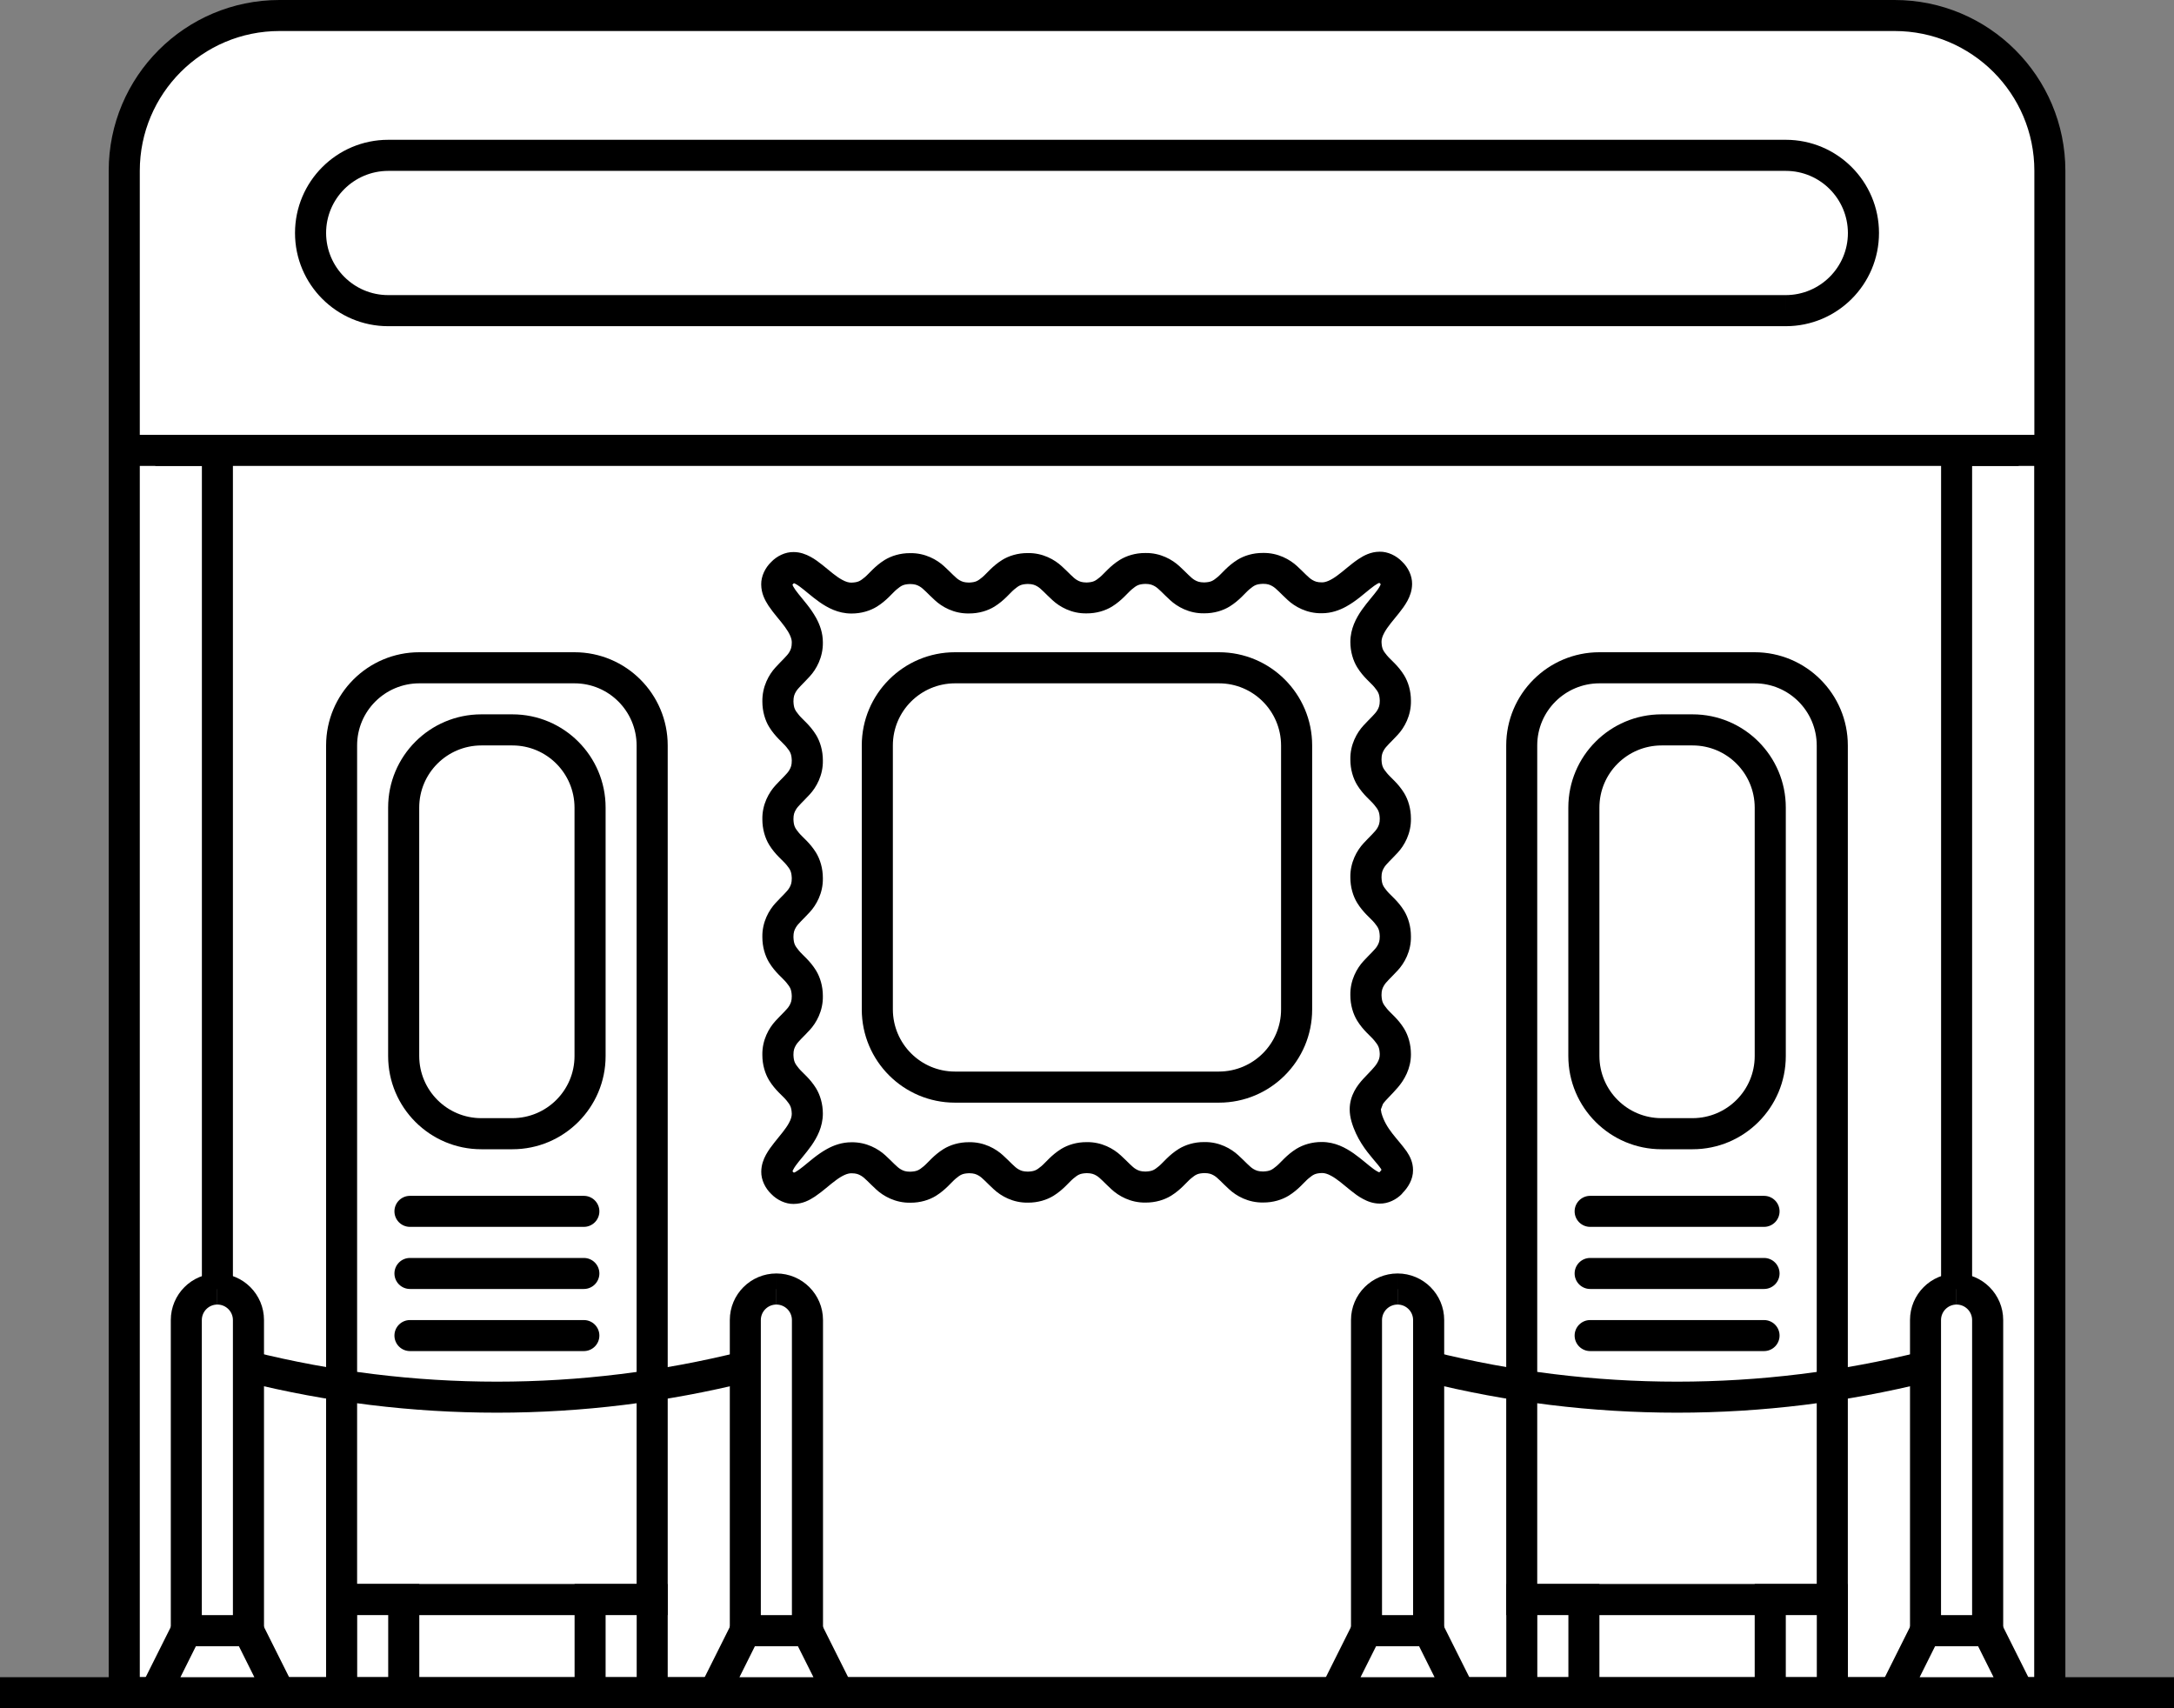<svg xmlns="http://www.w3.org/2000/svg" id="Layer_2" data-name="Layer 2" viewBox="0 0 300 235.71"><rect x="0" y="0" width="300" height="235.71" fill="#808080" stroke="none"/><defs><style>      .cls-1 {        fill: #fff;      }    </style></defs><g id="ExhibitionsEvents"><g><path class="cls-1" d="M282.86,233.57H17.14V23.57c0-11.83,9.59-21.43,21.43-21.43h222.86c11.83,0,21.43,9.59,21.43,21.43v210Z"></path><path d="M282.86,233.57v-2.14H19.29V23.57c0-5.33,2.16-10.14,5.65-13.64,3.5-3.49,8.3-5.65,13.64-5.65h222.86c5.33,0,10.14,2.16,13.64,5.65,3.49,3.5,5.65,8.3,5.65,13.64v210h2.14v-2.14,2.14h2.14V23.57c0-13.02-10.55-23.57-23.57-23.57H38.57C25.55,0,15,10.55,15,23.57v212.14h270v-2.14h-2.14Z"></path><rect class="cls-1" x="17.14" y="62.14" width="12.86" height="171.43"></rect><polygon points="30 62.14 30 60 15 60 15 235.71 32.14 235.71 32.14 60 30 60 30 62.14 27.86 62.14 27.86 231.43 19.29 231.43 19.29 64.29 30 64.29 30 62.14 27.86 62.14 30 62.14"></polygon><rect class="cls-1" x="270" y="62.14" width="12.86" height="171.43"></rect><polygon points="270 62.14 270 64.29 280.71 64.29 280.71 231.43 272.14 231.43 272.14 62.14 270 62.14 270 64.29 270 62.14 267.86 62.14 267.86 235.71 285 235.71 285 60 267.86 60 267.86 62.14 270 62.14"></polygon><polyline points="21.43 64.29 278.57 64.29 278.57 60 21.43 60"></polyline><path class="cls-1" d="M191.96,163.18c-2.86,2.88-5.49-3.47-9.55-3.47s-4.06,4.07-8.11,4.07-4.06-4.07-8.12-4.07-4.06,4.07-8.12,4.07-4.06-4.07-8.12-4.07-4.06,4.07-8.12,4.07-4.06-4.07-8.12-4.07-4.06,4.07-8.12,4.07-4.07-4.07-8.13-4.07-6.69,6.35-9.57,3.47c-2.87-2.87,3.46-5.5,3.46-9.56s-4.06-4.06-4.06-8.13,4.06-4.07,4.06-8.13-4.06-4.07-4.06-8.13,4.06-4.07,4.06-8.13-4.06-4.07-4.06-8.13,4.06-4.07,4.06-8.13-4.06-4.07-4.06-8.13,4.06-4.07,4.06-8.15-6.34-6.7-3.47-9.58c2.86-2.88,5.49,3.47,9.55,3.47s4.06-4.07,8.11-4.07,4.06,4.07,8.12,4.07,4.06-4.07,8.12-4.07,4.06,4.07,8.12,4.07,4.06-4.07,8.12-4.07,4.06,4.07,8.12,4.07,4.06-4.07,8.12-4.07,4.07,4.07,8.13,4.07,6.69-6.35,9.57-3.47c2.87,2.87-3.46,5.5-3.46,9.56s4.06,4.06,4.06,8.13-4.06,4.07-4.06,8.13,4.06,4.07,4.06,8.13-4.06,4.07-4.06,8.13,4.06,4.07,4.06,8.13-4.06,4.07-4.06,8.13,4.06,4.07,4.06,8.13-5.11,4.8-3.98,8.71c1.44,4.96,6.26,6.13,3.39,9.01Z"></path><path d="M191.96,163.18l-1.52-1.51-.17.14.11.24v-.26l-.11.02.11.24v-.26.06-.06s0,0,0,0v.06-.06s-.38-.14-.83-.48c-.7-.5-1.61-1.35-2.74-2.15-1.12-.78-2.57-1.58-4.4-1.58-1.37-.01-2.59.38-3.51.94-1.38.86-2.12,1.86-2.74,2.38-.65.53-.9.71-1.86.75-.66-.01-.96-.13-1.31-.33-.52-.29-1.11-1-2.11-1.91-.97-.9-2.62-1.86-4.7-1.82-1.37-.01-2.59.38-3.51.94-1.38.86-2.12,1.86-2.74,2.38-.65.53-.9.71-1.86.75-.66-.01-.96-.13-1.31-.33-.52-.29-1.11-1-2.11-1.91-.97-.9-2.62-1.86-4.7-1.82-1.37-.01-2.59.38-3.51.94-1.38.86-2.12,1.86-2.74,2.38-.65.53-.9.71-1.86.75-.66-.01-.96-.13-1.31-.33-.52-.29-1.11-1-2.11-1.91-.97-.9-2.62-1.86-4.7-1.82-1.37-.01-2.6.38-3.51.94-1.38.86-2.12,1.86-2.74,2.38-.65.53-.9.71-1.86.75-.66,0-.96-.13-1.31-.33-.52-.29-1.12-1-2.11-1.91-.97-.9-2.63-1.86-4.71-1.82-1.29,0-2.42.41-3.35.92-1.39.77-2.44,1.75-3.3,2.43-.42.34-.79.6-1.04.74l-.27.12h-.04s.02.12.02.12v-.11h-.02s.02.11.02.11v-.11.25l.11-.23-.11-.02v.25l.11-.23-.17-.14-.14-.17-.23.11h.26l-.02-.11-.23.11h.26-.05.05s0,0,0,0h-.05.05s.14-.38.48-.84c.5-.7,1.35-1.61,2.15-2.74.78-1.12,1.57-2.58,1.58-4.4,0-1.37-.38-2.59-.94-3.51-.85-1.38-1.86-2.12-2.37-2.74-.52-.65-.71-.9-.75-1.87,0-.66.13-.96.33-1.31.29-.52,1-1.12,1.91-2.11.9-.97,1.86-2.63,1.82-4.7,0-1.37-.38-2.6-.94-3.52-.85-1.38-1.86-2.12-2.37-2.75-.52-.65-.71-.9-.75-1.87,0-.66.13-.96.33-1.31.29-.52,1-1.12,1.91-2.11.9-.97,1.86-2.63,1.82-4.7,0-1.37-.38-2.6-.94-3.52-.85-1.38-1.86-2.12-2.37-2.74-.52-.65-.71-.9-.75-1.87,0-.66.13-.96.33-1.31.29-.52,1-1.12,1.91-2.11.9-.97,1.86-2.63,1.82-4.7,0-1.37-.38-2.6-.94-3.52-.85-1.38-1.86-2.12-2.37-2.75-.52-.65-.71-.9-.75-1.87,0-.66.13-.97.33-1.32.29-.52,1-1.12,1.91-2.12.9-.97,1.85-2.63,1.82-4.71,0-1.29-.41-2.42-.92-3.35-.77-1.39-1.75-2.45-2.43-3.31-.34-.42-.6-.79-.74-1.05l-.12-.27v-.04s-.11.02-.11.02h.1v-.02s-.1.02-.1.02h.1-.24l.22.1.02-.1h-.24l.22.1.14-.17.17-.14-.11-.24v.26l.11-.02-.11-.24v.26-.06.06s0,0,0,0v-.06.06s.38.14.83.48c.7.5,1.61,1.35,2.74,2.15,1.12.78,2.57,1.58,4.4,1.58,1.37.01,2.59-.38,3.51-.94,1.38-.86,2.12-1.86,2.74-2.38.65-.53.9-.71,1.86-.75.66.01.96.13,1.31.33.52.29,1.11,1,2.11,1.91.97.9,2.62,1.86,4.7,1.82,1.37.01,2.59-.38,3.51-.94,1.38-.86,2.12-1.86,2.74-2.38.65-.53.9-.71,1.86-.75.66.01.96.13,1.31.33.52.29,1.11,1,2.11,1.91.97.9,2.62,1.86,4.7,1.82,1.37.01,2.59-.38,3.51-.94,1.38-.86,2.12-1.86,2.74-2.38.65-.53.9-.71,1.86-.75.66.01.96.13,1.31.33.52.29,1.11,1,2.11,1.91.97.9,2.62,1.86,4.7,1.82,1.37.01,2.6-.38,3.51-.94,1.38-.86,2.12-1.86,2.74-2.38.65-.53.9-.71,1.86-.75.66,0,.96.13,1.31.33.52.29,1.12,1,2.11,1.91.97.9,2.63,1.86,4.71,1.82,1.29,0,2.42-.41,3.35-.92,1.39-.77,2.44-1.75,3.3-2.43.42-.34.79-.6,1.04-.74l.27-.12h.04s-.02-.12-.02-.12v.11h.02s-.02-.11-.02-.11v.11-.25l-.11.23.11.02v-.25l-.11.23.17.14.14.17.23-.11h-.26l.02.11.23-.11h-.26.05-.05s0,0,0,0h.05-.05s-.14.38-.48.84c-.5.7-1.35,1.61-2.15,2.74-.78,1.12-1.57,2.58-1.58,4.4,0,1.37.38,2.59.94,3.51.85,1.38,1.86,2.12,2.37,2.74.52.65.71.9.75,1.87,0,.66-.13.96-.33,1.31-.29.52-1,1.12-1.91,2.11-.9.97-1.86,2.63-1.82,4.7,0,1.37.38,2.6.94,3.52.85,1.38,1.86,2.12,2.37,2.75.52.65.71.9.75,1.87,0,.66-.13.96-.33,1.31-.29.52-1,1.12-1.91,2.11-.9.97-1.86,2.63-1.82,4.7,0,1.37.38,2.6.94,3.52.85,1.38,1.86,2.12,2.37,2.74.52.65.71.9.75,1.87,0,.66-.13.96-.33,1.31-.29.52-1,1.12-1.91,2.11-.9.97-1.86,2.63-1.82,4.7,0,1.37.38,2.6.94,3.52.85,1.38,1.86,2.12,2.37,2.75.52.65.71.9.75,1.87,0,.51-.12.82-.35,1.22-.34.6-1.08,1.28-1.93,2.2-.82.89-1.87,2.28-1.87,4.21,0,.55.09,1.12.25,1.68.69,2.38,2.02,4.03,2.98,5.17.48.57.88,1.03,1.07,1.33l.16.27h.02s-.02,0-.02,0h0s.02,0,.02,0h-.02s.41-.08.41-.08h-.41v.08s.41-.08.41-.08h-.41.47l-.46-.11v.11s.46,0,.46,0l-.46-.11.2.05-.19-.08v.03s.19.05.19.05l-.19-.08-.3.37,1.52,1.51,1.52,1.51c.85-.84,1.53-1.96,1.52-3.24,0-1.1-.45-1.94-.87-2.57-1.32-1.85-2.86-3.07-3.49-5.31l-.08-.49.28-.74c.33-.52,1.16-1.24,2.05-2.28.88-1.02,1.83-2.6,1.82-4.61,0-1.37-.38-2.6-.94-3.52-.85-1.38-1.86-2.12-2.37-2.75-.52-.65-.71-.9-.75-1.87,0-.66.13-.96.33-1.31.29-.52,1-1.12,1.91-2.11.9-.97,1.86-2.63,1.82-4.7,0-1.37-.38-2.6-.94-3.52-.85-1.38-1.86-2.12-2.37-2.74-.52-.65-.71-.9-.75-1.87,0-.66.13-.96.33-1.31.29-.52,1-1.12,1.91-2.11.9-.97,1.86-2.63,1.82-4.7,0-1.37-.38-2.6-.94-3.52-.85-1.38-1.86-2.12-2.37-2.75-.52-.65-.71-.9-.75-1.87,0-.66.13-.96.33-1.31.29-.52,1-1.12,1.91-2.11.9-.97,1.86-2.63,1.82-4.7,0-1.37-.38-2.59-.94-3.51-.85-1.38-1.86-2.12-2.37-2.74-.52-.65-.71-.9-.75-1.87,0-.36.11-.77.4-1.29.42-.78,1.21-1.69,2.02-2.69.4-.5.8-1.04,1.15-1.67.34-.63.64-1.4.65-2.33.02-1.14-.55-2.3-1.38-3.09-.79-.82-1.95-1.39-3.09-1.37-1.25.01-2.18.52-2.94,1.02-1.13.76-2.05,1.65-2.93,2.28-.88.65-1.58.94-2.11.93-.66,0-.96-.13-1.31-.33-.52-.29-1.12-1-2.11-1.91-.97-.9-2.63-1.86-4.71-1.82-1.37-.01-2.6.38-3.51.94-1.38.86-2.12,1.86-2.74,2.38-.65.53-.9.71-1.86.75-.66-.01-.96-.13-1.31-.33-.52-.29-1.11-1-2.11-1.91-.97-.9-2.62-1.86-4.7-1.82-1.37-.01-2.59.38-3.51.94-1.38.86-2.12,1.86-2.74,2.38-.65.53-.9.71-1.86.75-.66-.01-.96-.13-1.31-.33-.52-.29-1.11-1-2.11-1.91-.97-.9-2.62-1.86-4.7-1.82-1.37-.01-2.6.38-3.51.94-1.38.86-2.12,1.86-2.74,2.38-.65.53-.9.71-1.86.75-.66-.01-.96-.13-1.31-.33-.52-.29-1.11-1-2.11-1.91-.97-.9-2.62-1.86-4.7-1.82-1.37-.01-2.59.38-3.51.94-1.38.86-2.12,1.86-2.74,2.38-.65.53-.9.71-1.86.75-.36,0-.77-.11-1.29-.4-.78-.42-1.69-1.21-2.68-2.02-.5-.4-1.04-.81-1.67-1.15-.63-.34-1.4-.65-2.34-.65-1.14-.02-2.3.55-3.09,1.38-.82.79-1.39,1.96-1.37,3.09.01,1.25.52,2.18,1.01,2.94.76,1.13,1.65,2.06,2.28,2.94.64.88.94,1.59.93,2.12,0,.66-.13.97-.33,1.32-.29.52-1,1.12-1.91,2.12-.9.97-1.85,2.63-1.82,4.71,0,1.37.38,2.6.94,3.52.85,1.38,1.86,2.12,2.37,2.75.52.65.71.9.75,1.87,0,.66-.13.96-.33,1.31-.29.52-1,1.12-1.91,2.11-.9.97-1.86,2.63-1.82,4.7,0,1.37.38,2.6.94,3.52.85,1.38,1.86,2.12,2.37,2.74.52.65.71.9.75,1.87,0,.66-.13.96-.33,1.31-.29.52-1,1.12-1.91,2.11-.9.97-1.86,2.63-1.82,4.7,0,1.37.38,2.6.94,3.52.85,1.38,1.86,2.12,2.37,2.75.52.65.71.9.75,1.87,0,.66-.13.96-.33,1.31-.29.52-1,1.12-1.91,2.11-.9.97-1.86,2.63-1.82,4.7,0,1.37.38,2.59.94,3.51.85,1.38,1.86,2.12,2.37,2.74.52.65.71.9.75,1.87,0,.36-.11.77-.4,1.29-.42.78-1.21,1.69-2.01,2.69-.4.5-.8,1.04-1.15,1.67-.34.63-.64,1.4-.65,2.33-.02,1.14.55,2.3,1.38,3.09.79.82,1.96,1.39,3.09,1.37,1.25-.01,2.18-.52,2.94-1.02,1.13-.76,2.05-1.65,2.93-2.28.88-.65,1.58-.94,2.11-.93.66,0,.96.13,1.31.33.52.29,1.12,1,2.11,1.91.97.9,2.63,1.86,4.71,1.82,1.37.01,2.6-.38,3.51-.94,1.38-.86,2.12-1.86,2.74-2.38.65-.53.9-.71,1.86-.75.66.01.96.13,1.31.33.52.29,1.11,1,2.11,1.91.97.9,2.62,1.86,4.7,1.82,1.37.01,2.59-.38,3.51-.94,1.38-.86,2.12-1.86,2.74-2.38.65-.53.9-.71,1.86-.75.66.01.96.13,1.31.33.52.29,1.11,1,2.11,1.91.97.9,2.62,1.86,4.7,1.82,1.37.01,2.6-.38,3.51-.94,1.38-.86,2.12-1.86,2.74-2.38.65-.53.9-.71,1.86-.75.66.01.96.13,1.31.33.52.29,1.11,1,2.11,1.91.97.9,2.62,1.86,4.7,1.82,1.37.01,2.59-.38,3.51-.94,1.38-.86,2.12-1.86,2.74-2.38.65-.53.9-.71,1.86-.75.36,0,.77.11,1.29.4.78.42,1.69,1.21,2.68,2.02.5.4,1.03.81,1.67,1.15.63.34,1.4.65,2.34.65,1.14.02,2.3-.55,3.09-1.38l-1.52-1.51Z"></path><rect class="cls-1" x="121.07" y="92.14" width="57.86" height="57.86" rx="10.71" ry="10.71"></rect><path d="M168.21,150v-2.14h-36.43c-4.73,0-8.56-3.84-8.57-8.57v-36.43c0-4.73,3.84-8.56,8.57-8.57h36.43c4.73,0,8.56,3.84,8.57,8.57v36.43c0,4.73-3.84,8.56-8.57,8.57v4.29c7.1,0,12.86-5.76,12.86-12.86v-36.43c0-7.1-5.76-12.86-12.86-12.86h-36.43c-7.1,0-12.86,5.76-12.86,12.86v36.43c0,7.1,5.76,12.86,12.86,12.86h36.43v-2.14Z"></path><path class="cls-1" d="M79.29,92.14h-21.43c-5.92,0-10.71,4.8-10.71,10.71v117.86h42.86v-117.86c0-5.92-4.8-10.71-10.71-10.71Z"></path><path d="M79.29,92.14v-2.14h-21.43c-7.1,0-12.86,5.76-12.86,12.86v120h47.14v-120c0-7.1-5.76-12.86-12.86-12.86v4.29c4.73,0,8.56,3.84,8.57,8.57v115.71h-38.57v-115.71c0-4.73,3.84-8.56,8.57-8.57h21.43v-2.14Z"></path><rect class="cls-1" x="47.14" y="220.71" width="8.57" height="12.86"></rect><polygon points="55.71 233.57 55.71 231.43 49.29 231.43 49.29 222.86 53.57 222.86 53.57 233.57 55.71 233.57 55.71 231.43 55.71 233.57 57.86 233.57 57.86 218.57 45 218.57 45 235.71 57.86 235.71 57.86 233.57 55.71 233.57"></polygon><rect class="cls-1" x="81.43" y="220.71" width="8.57" height="12.86"></rect><polygon points="81.43 233.57 81.43 235.71 92.14 235.71 92.14 218.57 79.29 218.57 79.29 235.71 81.43 235.71 81.43 233.57 83.57 233.57 83.57 222.86 87.86 222.86 87.86 231.43 81.43 231.43 81.43 233.57 83.57 233.57 81.43 233.57"></polygon><path class="cls-1" d="M242.14,92.14h-21.43c-5.92,0-10.71,4.8-10.71,10.71v117.86h42.86v-117.86c0-5.92-4.8-10.71-10.71-10.71Z"></path><path d="M242.14,92.14v-2.14h-21.43c-7.1,0-12.86,5.76-12.86,12.86v120h47.14v-120c0-7.1-5.76-12.86-12.86-12.86v4.29c4.73,0,8.56,3.84,8.57,8.57v115.71h-38.57v-115.71c0-4.73,3.84-8.56,8.57-8.57h21.43v-2.14Z"></path><rect class="cls-1" x="210" y="220.71" width="8.57" height="12.86"></rect><polygon points="218.57 233.57 218.57 231.43 212.14 231.43 212.14 222.86 216.43 222.86 216.43 233.57 218.57 233.57 218.57 231.43 218.57 233.57 220.71 233.57 220.71 218.57 207.86 218.57 207.86 235.71 220.71 235.71 220.71 233.57 218.57 233.57"></polygon><rect class="cls-1" x="244.29" y="220.71" width="8.57" height="12.86"></rect><polygon points="244.29 233.57 244.29 235.71 255 235.71 255 218.57 242.14 218.57 242.14 235.71 244.29 235.71 244.29 233.57 246.43 233.57 246.43 222.86 250.71 222.86 250.71 231.43 244.29 231.43 244.29 233.57 246.43 233.57 244.29 233.57"></polygon><polyline points="0 235.71 300 235.71 300 231.43 0 231.43"></polyline><polygon class="cls-1" points="34.29 225 25.71 225 21.43 233.57 38.57 233.57 34.29 225"></polygon><polygon points="34.29 225 34.29 222.86 24.39 222.86 17.96 235.71 42.04 235.71 35.61 222.86 34.29 222.86 34.29 225 32.37 225.96 35.1 231.43 24.9 231.43 27.04 227.14 34.29 227.14 34.29 225 32.37 225.96 34.29 225"></polygon><path class="cls-1" d="M30,177.86c-2.37,0-4.29,1.92-4.29,4.29v42.86h8.57v-42.86c0-2.37-1.92-4.29-4.29-4.29Z"></path><path d="M30,177.86v-2.14c-3.55,0-6.43,2.88-6.43,6.43v45h12.86v-45c0-3.55-2.88-6.43-6.43-6.43v4.29c1.18,0,2.14.96,2.14,2.14v40.71h-4.29v-40.71c0-1.18.96-2.14,2.14-2.14v-2.14Z"></path><polygon class="cls-1" points="111.43 225 102.86 225 98.57 233.57 115.71 233.57 111.43 225"></polygon><polygon points="111.43 225 111.43 222.86 101.53 222.86 95.1 235.71 119.18 235.71 112.75 222.86 111.43 222.86 111.43 225 109.51 225.96 112.25 231.43 102.04 231.43 104.18 227.14 111.43 227.14 111.43 225 109.51 225.96 111.43 225"></polygon><path class="cls-1" d="M107.14,177.86c-2.37,0-4.29,1.92-4.29,4.29v42.86h8.57v-42.86c0-2.37-1.92-4.29-4.29-4.29Z"></path><path d="M107.14,177.86v-2.14c-3.55,0-6.43,2.88-6.43,6.43v45h12.86v-45c0-3.55-2.88-6.43-6.43-6.43v4.29c1.18,0,2.14.96,2.14,2.14v40.71h-4.29v-40.71c0-1.18.96-2.14,2.14-2.14v-2.14Z"></path><polygon class="cls-1" points="197.14 225 188.57 225 184.29 233.57 201.43 233.57 197.14 225"></polygon><polygon points="197.14 225 197.14 222.86 187.25 222.86 180.82 235.71 204.9 235.71 198.47 222.86 197.14 222.86 197.14 225 195.23 225.96 197.96 231.43 187.75 231.43 189.9 227.14 197.14 227.14 197.14 225 195.23 225.96 197.14 225"></polygon><path class="cls-1" d="M192.86,177.86c-2.37,0-4.29,1.92-4.29,4.29v42.86h8.57v-42.86c0-2.37-1.92-4.29-4.29-4.29Z"></path><path d="M192.86,177.86v-2.14c-3.55,0-6.43,2.88-6.43,6.43v45h12.86v-45c0-3.55-2.88-6.43-6.43-6.43v4.29c1.18,0,2.14.96,2.14,2.14v40.71h-4.29v-40.71c0-1.18.96-2.14,2.14-2.14v-2.14Z"></path><polygon class="cls-1" points="274.29 225 265.71 225 261.43 233.57 278.57 233.57 274.29 225"></polygon><polygon points="274.29 225 274.29 222.86 264.39 222.86 257.96 235.71 282.04 235.71 275.61 222.86 274.29 222.86 274.29 225 272.37 225.96 275.1 231.43 264.9 231.43 267.04 227.14 274.29 227.14 274.29 225 272.37 225.96 274.29 225"></polygon><path class="cls-1" d="M270,177.86c-2.37,0-4.29,1.92-4.29,4.29v42.86h8.57v-42.86c0-2.37-1.92-4.29-4.29-4.29Z"></path><path d="M270,177.86v-2.14c-3.55,0-6.43,2.88-6.43,6.43v45h12.86v-45c0-3.55-2.88-6.43-6.43-6.43v4.29c1.18,0,2.14.96,2.14,2.14v40.71h-4.29v-40.71c0-1.18.96-2.14,2.14-2.14v-2.14Z"></path><path d="M33.77,190.65c11.43,2.86,23.12,4.28,34.81,4.28s23.38-1.43,34.81-4.28l-1.04-4.16c-11.08,2.77-22.42,4.16-33.77,4.16s-22.68-1.39-33.77-4.16l-1.04,4.16Z"></path><path d="M196.62,190.65c11.43,2.86,23.12,4.28,34.81,4.28s23.38-1.43,34.81-4.28l-1.04-4.16c-11.08,2.77-22.42,4.16-33.77,4.16s-22.68-1.39-33.77-4.16l-1.04,4.16Z"></path><rect class="cls-1" x="55.71" y="100.71" width="25.71" height="55.71" rx="10.71" ry="10.71"></rect><path d="M70.71,156.43v-2.14h-4.29c-4.73,0-8.56-3.84-8.57-8.57v-34.29c0-4.73,3.84-8.56,8.57-8.57h4.29c4.73,0,8.56,3.84,8.57,8.57v34.29c0,4.73-3.84,8.56-8.57,8.57v4.29c7.1,0,12.86-5.76,12.86-12.86v-34.29c0-7.1-5.76-12.86-12.86-12.86h-4.29c-7.1,0-12.86,5.76-12.86,12.86v34.29c0,7.1,5.76,12.86,12.86,12.86h4.29v-2.14Z"></path><path d="M56.57,169.29h24c1.18,0,2.14-.96,2.14-2.14s-.96-2.14-2.14-2.14h-24c-1.18,0-2.14.96-2.14,2.14s.96,2.14,2.14,2.14"></path><path d="M56.57,177.86h24c1.18,0,2.14-.96,2.14-2.14s-.96-2.14-2.14-2.14h-24c-1.18,0-2.14.96-2.14,2.14s.96,2.14,2.14,2.14"></path><path d="M56.57,186.43h24c1.18,0,2.14-.96,2.14-2.14s-.96-2.14-2.14-2.14h-24c-1.18,0-2.14.96-2.14,2.14s.96,2.14,2.14,2.14"></path><rect class="cls-1" x="218.57" y="100.71" width="25.71" height="55.71" rx="10.71" ry="10.71"></rect><path d="M233.57,156.43v-2.14h-4.29c-4.73,0-8.56-3.84-8.57-8.57v-34.29c0-4.73,3.84-8.56,8.57-8.57h4.29c4.73,0,8.56,3.84,8.57,8.57v34.29c0,4.73-3.84,8.56-8.57,8.57v4.29c7.1,0,12.86-5.76,12.86-12.86v-34.29c0-7.1-5.76-12.86-12.86-12.86h-4.29c-7.1,0-12.86,5.76-12.86,12.86v34.29c0,7.1,5.76,12.86,12.86,12.86h4.29v-2.14Z"></path><path d="M219.43,169.29h24c1.18,0,2.14-.96,2.14-2.14s-.96-2.14-2.14-2.14h-24c-1.18,0-2.14.96-2.14,2.14s.96,2.14,2.14,2.14"></path><path d="M219.43,177.86h24c1.18,0,2.14-.96,2.14-2.14s-.96-2.14-2.14-2.14h-24c-1.18,0-2.14.96-2.14,2.14s.96,2.14,2.14,2.14"></path><path d="M219.43,186.43h24c1.18,0,2.14-.96,2.14-2.14s-.96-2.14-2.14-2.14h-24c-1.18,0-2.14.96-2.14,2.14s.96,2.14,2.14,2.14"></path><rect class="cls-1" x="42.86" y="21.43" width="214.29" height="21.43" rx="10.71" ry="10.71"></rect><path d="M246.43,42.86v-2.14H53.57c-4.73,0-8.56-3.84-8.57-8.57h0c0-4.73,3.84-8.56,8.57-8.57h192.86c4.73,0,8.56,3.84,8.57,8.57h0c0,4.73-3.84,8.56-8.57,8.57v4.29c7.1,0,12.86-5.76,12.86-12.86h0c0-7.1-5.76-12.86-12.86-12.86H53.57c-7.1,0-12.86,5.76-12.86,12.86h0c0,7.1,5.76,12.86,12.86,12.86h192.86v-2.14Z"></path></g></g></svg>